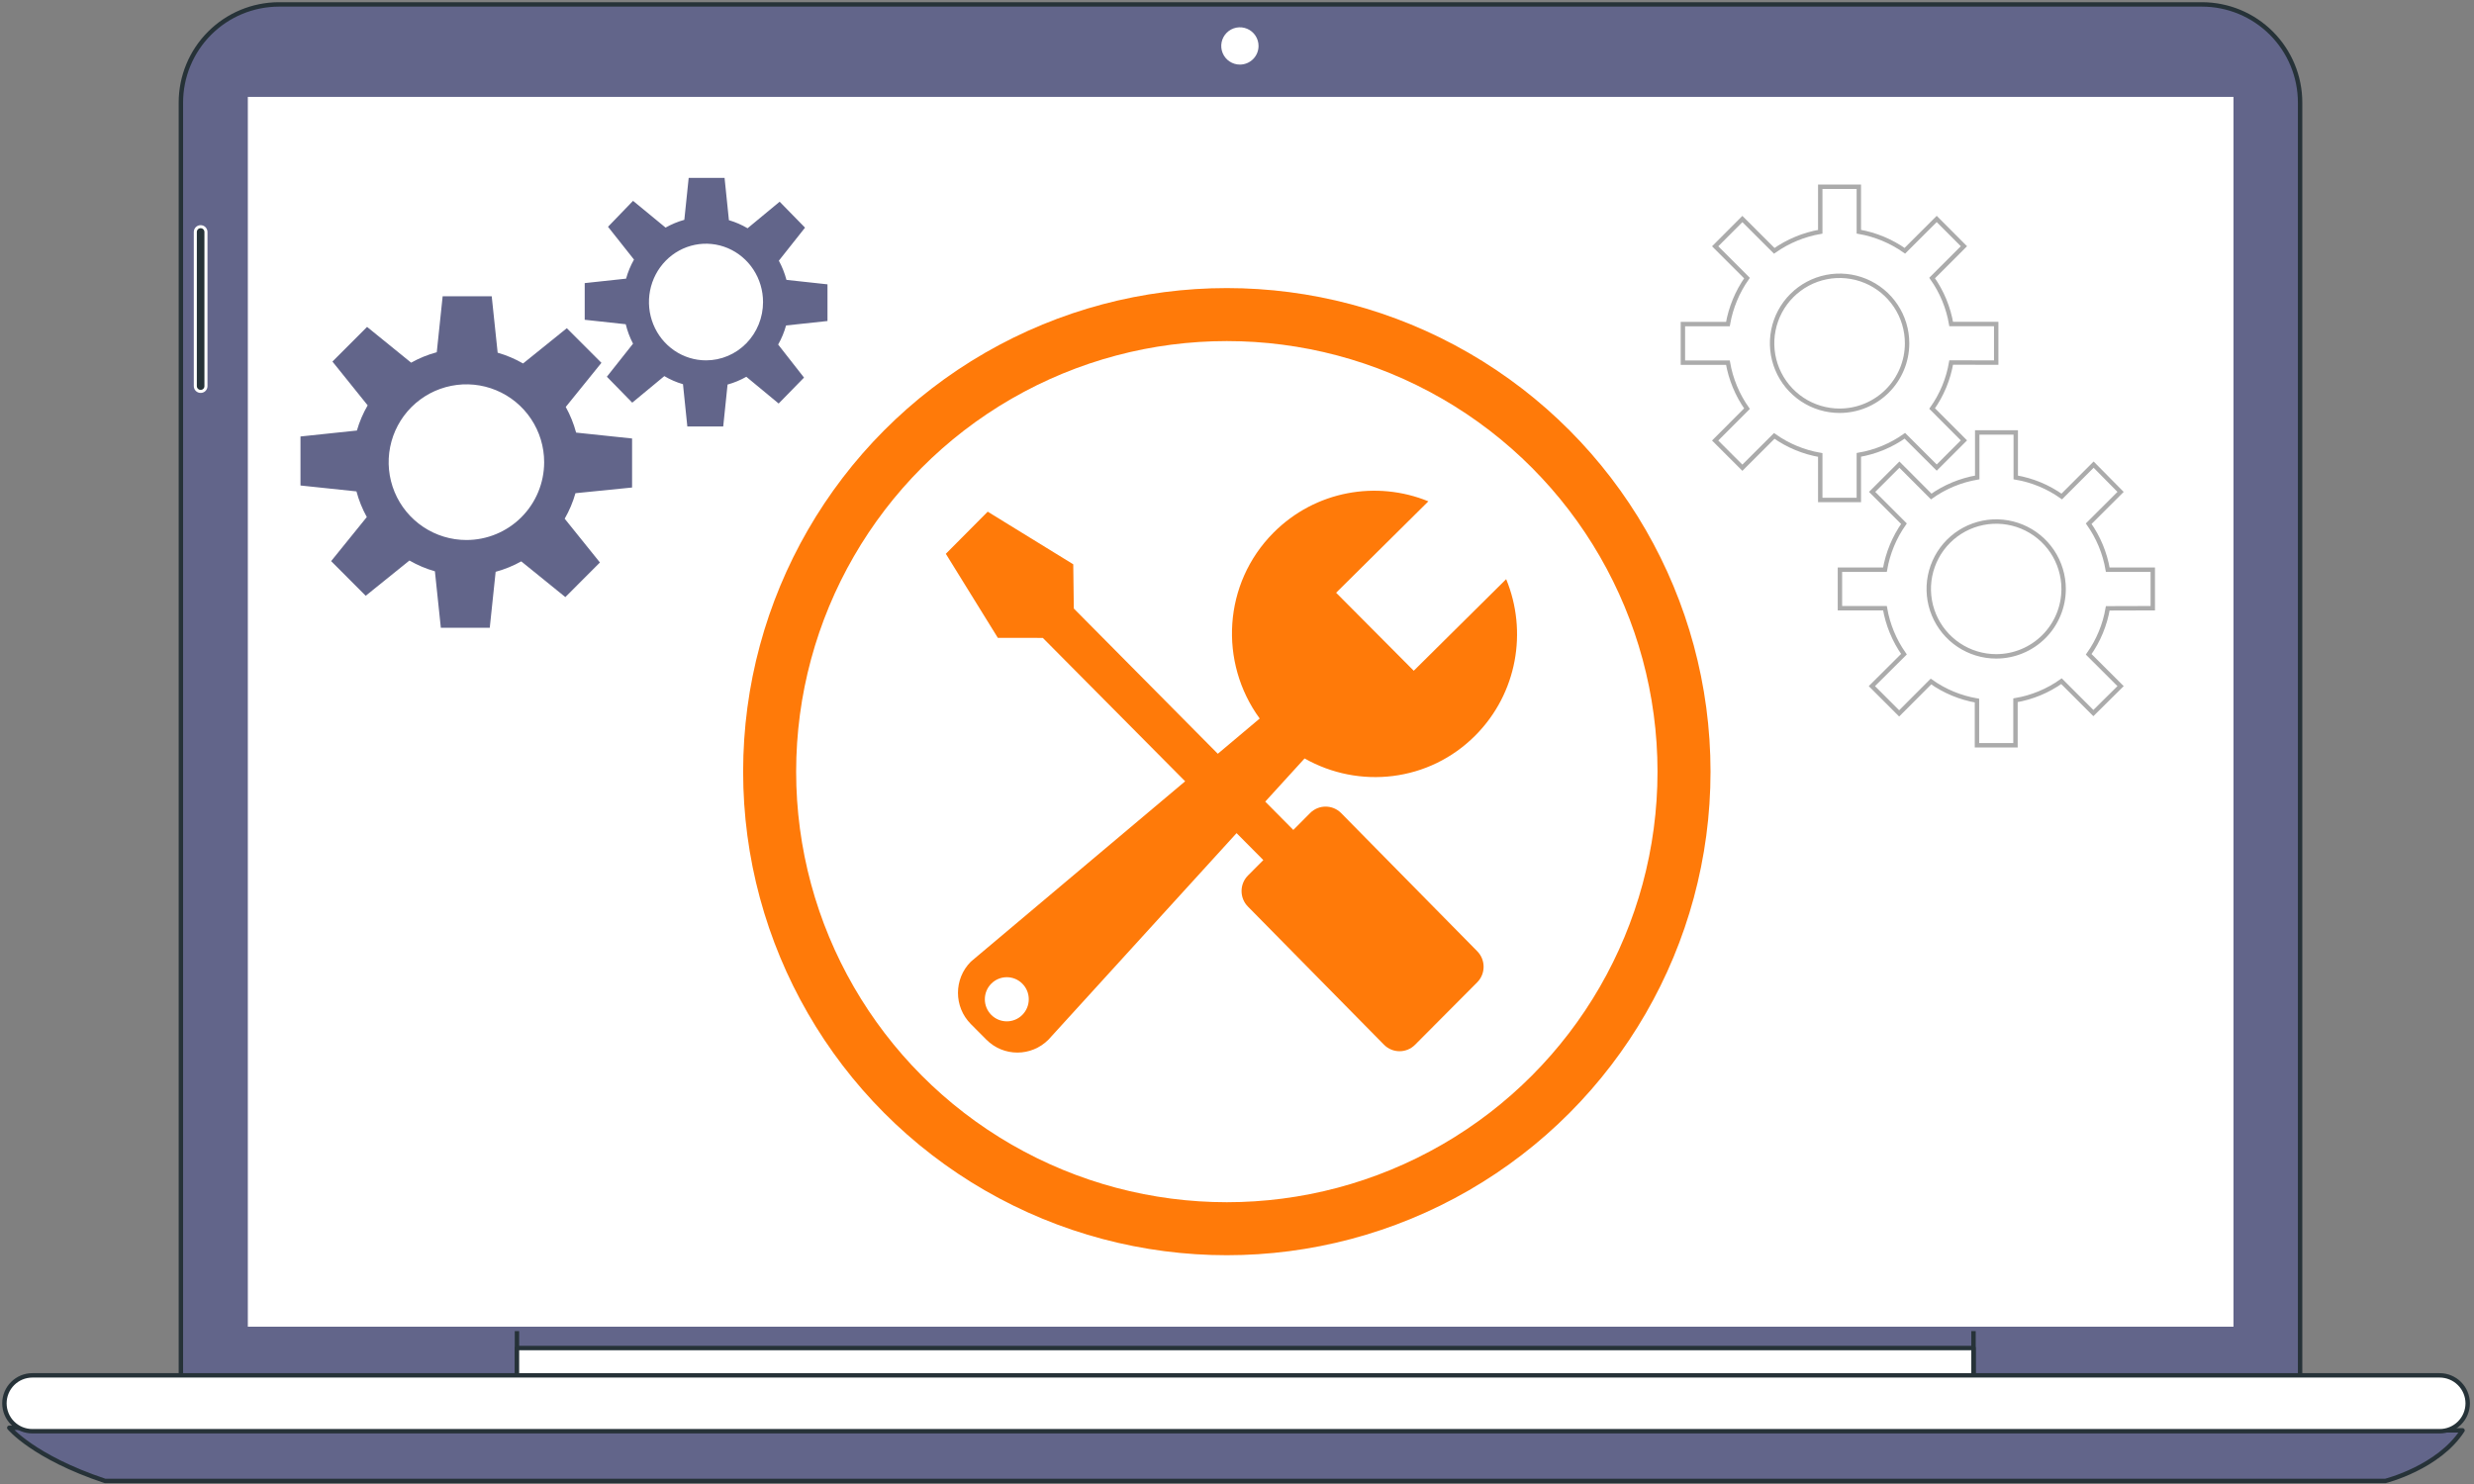 <svg xmlns="http://www.w3.org/2000/svg" width="560" height="336" viewBox="0 0 560 336" fill="none"><rect x="0" y="0" width="560" height="336" fill="#808080" stroke="none"/><path d="M63.116 1H498.413C504.307 1 509.96 3.341 514.127 7.509C518.295 11.677 520.636 17.329 520.636 23.223V312.38H40.945V23.205C40.95 17.324 43.286 11.684 47.442 7.521C51.598 3.359 57.234 1.014 63.116 1Z" fill="#62658A" stroke="#263238" stroke-linecap="round" stroke-linejoin="round"></path><path d="M446.711 297.396H117.016V313.636H446.711V297.396Z" fill="#62658A" stroke="#263238" stroke-linecap="round" stroke-linejoin="round"></path><path d="M446.711 305.211H117.016V313.637H446.711V305.211Z" fill="white" stroke="#263238" stroke-linecap="round" stroke-linejoin="round"></path><path d="M2.098 323.265C2.098 323.265 7.505 329.876 23.762 335.301H539.962C539.962 335.301 551.98 332.283 557.405 323.858L2.098 323.265Z" fill="#62658A" stroke="#263238" stroke-linecap="round" stroke-linejoin="round"></path><path d="M552.243 324.05H7.332C6.501 324.052 5.678 323.89 4.91 323.574C4.142 323.258 3.444 322.793 2.856 322.206C2.267 321.62 1.801 320.923 1.482 320.156C1.164 319.388 1 318.566 1 317.735C1 316.056 1.667 314.445 2.855 313.258C4.042 312.07 5.653 311.403 7.332 311.403H552.243C553.921 311.408 555.529 312.076 556.715 313.263C557.902 314.449 558.57 316.057 558.575 317.735C558.57 319.412 557.901 321.018 556.714 322.201C555.527 323.385 553.919 324.05 552.243 324.05Z" fill="white" stroke="#263238" stroke-linecap="round" stroke-linejoin="round"></path><path d="M284.876 10.419C284.88 9.584 284.635 8.766 284.173 8.069C283.711 7.373 283.053 6.829 282.282 6.507C281.511 6.185 280.662 6.099 279.842 6.26C279.022 6.421 278.268 6.821 277.676 7.411C277.084 8.001 276.68 8.753 276.516 9.572C276.352 10.391 276.434 11.241 276.753 12.013C277.072 12.786 277.613 13.446 278.308 13.911C279.002 14.375 279.819 14.623 280.655 14.623C281.771 14.623 282.842 14.181 283.634 13.393C284.425 12.605 284.871 11.536 284.876 10.419Z" fill="white"></path><path d="M45.414 88.618C45.095 88.618 44.789 88.491 44.563 88.266C44.338 88.04 44.211 87.734 44.211 87.414V52.528C44.211 52.209 44.338 51.902 44.563 51.677C44.789 51.451 45.095 51.324 45.414 51.324C45.734 51.324 46.04 51.451 46.266 51.677C46.491 51.902 46.618 52.209 46.618 52.528V87.414C46.62 87.573 46.591 87.731 46.531 87.878C46.472 88.025 46.383 88.159 46.271 88.271C46.159 88.383 46.025 88.472 45.878 88.531C45.731 88.591 45.573 88.62 45.414 88.618Z" fill="#263238" stroke="white" stroke-width="0.692" stroke-linejoin="round"></path><path d="M157.188 214.942H262.859" stroke="#263238" stroke-linecap="round" stroke-linejoin="round"></path><path d="M157.188 229.437H262.859" stroke="#263238" stroke-linecap="round" stroke-linejoin="round"></path><path d="M157.188 243.95H262.859" stroke="#263238" stroke-linecap="round" stroke-linejoin="round"></path><path d="M157.188 258.445H262.859" stroke="#263238" stroke-linecap="round" stroke-linejoin="round"></path><path d="M67.969 191.237L185.502 119.458L311.529 188.847L406.247 110.841L486.625 180.09" stroke="#263238" stroke-miterlimit="10"></path><path d="M134.105 150.628L155.16 144.732L171.172 155.669L189.697 143.895L204.855 151.465L214.973 143.895L230.794 144.436" stroke="#263238" stroke-miterlimit="10"></path><path d="M369.938 141.366L390.992 150.629L403.62 137.145L417.087 148.1L432.262 133.779" stroke="#263238" stroke-miterlimit="10"></path><path d="M367.242 195.999L368.83 101.281L372.022 196.801L367.242 195.999Z" fill="#263238"></path><path d="M245.625 196.207L246.811 125.789L249.183 196.8L245.625 196.207Z" fill="#263238"></path><path d="M112.43 64.755V43.614" stroke="#263238" stroke-miterlimit="10"></path><path d="M168.406 64.755V43.614" stroke="#263238" stroke-miterlimit="10"></path><path d="M224.398 64.755V43.614" stroke="#263238" stroke-miterlimit="10"></path><path d="M280.371 64.755V43.614" stroke="#263238" stroke-miterlimit="10"></path><path d="M336.363 64.755V43.614" stroke="#263238" stroke-miterlimit="10"></path><path d="M392.352 64.755V43.614" stroke="#263238" stroke-miterlimit="10"></path><path d="M448.336 64.755V43.614" stroke="#263238" stroke-miterlimit="10"></path><path d="M506.059 21.431H55.598V300.884H506.059V21.431Z" fill="white" stroke="#62658A" stroke-linecap="round" stroke-linejoin="round"></path><path d="M431.678 77.737C431.681 74.714 430.787 71.758 429.11 69.243C427.432 66.728 425.046 64.768 422.253 63.609C419.461 62.451 416.388 62.147 413.423 62.736C410.457 63.325 407.734 64.781 405.596 66.919C403.458 69.056 402.003 71.78 401.414 74.745C400.825 77.71 401.129 80.784 402.287 83.576C403.445 86.368 405.406 88.754 407.921 90.432C410.435 92.11 413.391 93.004 416.414 93.001C420.461 92.997 424.342 91.387 427.203 88.526C430.065 85.664 431.674 81.784 431.678 77.737Z" stroke="#ABABAB" stroke-miterlimit="10"></path><path d="M451.848 82.096V73.363H441.657C441.017 69.613 439.543 66.054 437.343 62.949L444.543 55.749L438.384 49.575L431.169 56.776C428.059 54.585 424.503 53.112 420.755 52.461V42.285H412.022V52.476C408.276 53.129 404.72 54.603 401.609 56.79L394.393 49.59L388.234 55.764L395.435 62.964C393.247 66.075 391.774 69.631 391.12 73.378H380.93V82.111H391.12C391.771 85.858 393.244 89.415 395.435 92.525L388.234 99.74L394.393 105.899L401.609 98.698C404.713 100.899 408.272 102.373 412.022 103.013V113.203H420.755V102.983C424.507 102.347 428.066 100.872 431.169 98.669L438.384 105.869L444.543 99.71L437.343 92.495C439.546 89.392 441.021 85.833 441.657 82.081L451.848 82.096Z" stroke="#ABABAB" stroke-miterlimit="10"></path><path d="M467.109 133.347C467.109 130.328 466.214 127.377 464.537 124.867C462.86 122.357 460.476 120.4 457.687 119.245C454.898 118.09 451.829 117.787 448.868 118.376C445.907 118.965 443.187 120.419 441.053 122.554C438.918 124.688 437.464 127.408 436.875 130.369C436.286 133.33 436.589 136.399 437.744 139.188C438.899 141.977 440.856 144.361 443.366 146.038C445.876 147.715 448.827 148.61 451.846 148.61C455.894 148.61 459.776 147.002 462.639 144.14C465.501 141.277 467.109 137.395 467.109 133.347Z" stroke="#ABABAB" stroke-miterlimit="10"></path><path d="M487.291 137.705V128.987H477.1C476.458 125.237 474.984 121.679 472.786 118.574L480.001 111.373L473.901 105.199L466.686 112.415C463.584 110.211 460.024 108.737 456.272 108.1V97.91H447.554V108.1C443.804 108.74 440.245 110.214 437.141 112.415L429.94 105.199L423.766 111.373L430.967 118.574C428.779 121.683 427.311 125.24 426.667 128.987H416.477V137.705H426.667C427.311 141.452 428.779 145.009 430.967 148.119L423.707 155.349L429.881 161.523L437.081 154.308C440.185 156.508 443.744 157.983 447.495 158.622V168.738H456.213V158.548C459.964 157.911 463.524 156.437 466.627 154.234L473.842 161.449L480.001 155.349L472.786 148.149C474.984 145.044 476.458 141.485 477.1 137.735L487.291 137.705Z" stroke="#ABABAB" stroke-miterlimit="10"></path><path d="M143.074 110.38V99.281L130.406 97.947C129.863 95.923 129.075 93.973 128.06 92.14L136.136 82.148L128.299 74.311L118.4 82.296C116.587 81.254 114.656 80.434 112.647 79.855L111.303 67.079H100.196L98.864 79.752C96.84 80.294 94.892 81.087 93.065 82.114L83.087 74.015L75.249 81.863L83.223 91.775C82.182 93.57 81.363 95.485 80.785 97.479L68.016 98.825V109.924L80.683 111.258C81.227 113.282 82.015 115.232 83.029 117.065L74.953 127.046L82.779 134.894L92.678 126.909C94.492 127.956 96.428 128.776 98.442 129.35L99.786 142.137H110.859L112.192 129.464C114.214 128.917 116.161 128.124 117.99 127.103L127.969 135.19L135.795 127.354L127.821 117.441C128.866 115.624 129.685 113.686 130.258 111.669L143.074 110.38ZM105.585 122.266C102.103 122.268 98.699 121.237 95.804 119.302C92.908 117.366 90.65 114.615 89.316 111.395C87.983 108.175 87.632 104.631 88.31 101.211C88.988 97.792 90.663 94.65 93.124 92.184C95.585 89.719 98.721 88.039 102.135 87.358C105.55 86.677 109.089 87.025 112.306 88.359C115.522 89.693 118.272 91.951 120.206 94.85C122.14 97.748 123.173 101.156 123.173 104.642C123.173 109.315 121.32 113.796 118.022 117.1C114.724 120.405 110.25 122.263 105.585 122.266Z" fill="#62658A"></path><path d="M187.305 72.682V64.377L178.018 63.369C177.616 61.856 177.038 60.397 176.296 59.025L182.22 51.543L176.477 45.67L169.217 51.682C167.888 50.898 166.469 50.283 164.993 49.852L164.007 40.273H155.887L154.901 49.771C153.422 50.181 151.996 50.772 150.654 51.531L143.292 45.473L137.629 51.346L143.508 58.771C142.737 60.129 142.136 61.58 141.718 63.091L132.352 64.099V72.404L141.639 73.412C142.009 74.943 142.564 76.422 143.292 77.813L137.369 85.296L143.111 91.168L150.371 85.157C151.699 85.945 153.118 86.56 154.596 86.987L155.581 96.566H163.702L164.687 87.068C166.167 86.658 167.593 86.067 168.934 85.307L176.251 91.365L181.993 85.493L176.138 78.01C176.908 76.652 177.51 75.201 177.927 73.69L187.305 72.682ZM159.806 81.589C157.252 81.589 154.756 80.815 152.632 79.364C150.509 77.913 148.854 75.851 147.877 73.438C146.9 71.025 146.644 68.37 147.142 65.808C147.64 63.247 148.87 60.894 150.676 59.047C152.481 57.201 154.782 55.943 157.287 55.434C159.791 54.924 162.387 55.186 164.747 56.185C167.106 57.184 169.122 58.877 170.541 61.048C171.96 63.22 172.717 65.773 172.717 68.385C172.719 70.119 172.386 71.837 171.737 73.439C171.089 75.042 170.138 76.499 168.939 77.725C167.739 78.951 166.316 79.924 164.748 80.587C163.181 81.25 161.502 81.591 159.806 81.589Z" fill="#62658A"></path><circle cx="277.698" cy="174.713" r="103.487" stroke="#FF7A09" stroke-width="12"></circle><path d="M340.928 131.131C345.783 142.901 343.47 156.951 333.947 166.523C323.462 177.061 307.616 178.71 295.299 171.723L286.393 181.499L292.747 187.91L296.544 184.094C298.483 182.14 301.632 182.14 303.571 184.094L334.362 215.358C336.306 217.307 336.306 220.472 334.362 222.421L320.308 236.547C318.369 238.501 315.22 238.501 313.281 236.547L282.49 205.283C280.546 203.334 280.546 200.169 282.49 198.22L285.958 194.734L279.903 188.633L237.321 235.392C233.438 239.295 227.145 239.295 223.267 235.392L219.754 231.861C215.871 227.958 215.871 221.633 219.754 217.735L268.264 176.898L236.045 144.428L225.869 144.423L214.094 125.391L223.571 115.85L242.936 127.763L243.062 137.777L275.656 170.665L285.138 162.686C275.868 149.985 276.835 132.093 288.256 120.613C297.734 111.087 311.636 108.721 323.315 113.509L302.437 134.205L320.009 151.867L340.928 131.131ZM231.408 222.716C229.469 220.768 226.325 220.768 224.381 222.716C222.437 224.671 222.437 227.831 224.381 229.785C226.325 231.734 229.469 231.734 231.408 229.785C233.352 227.825 233.352 224.665 231.408 222.716Z" fill="#FF7A09"></path></svg>